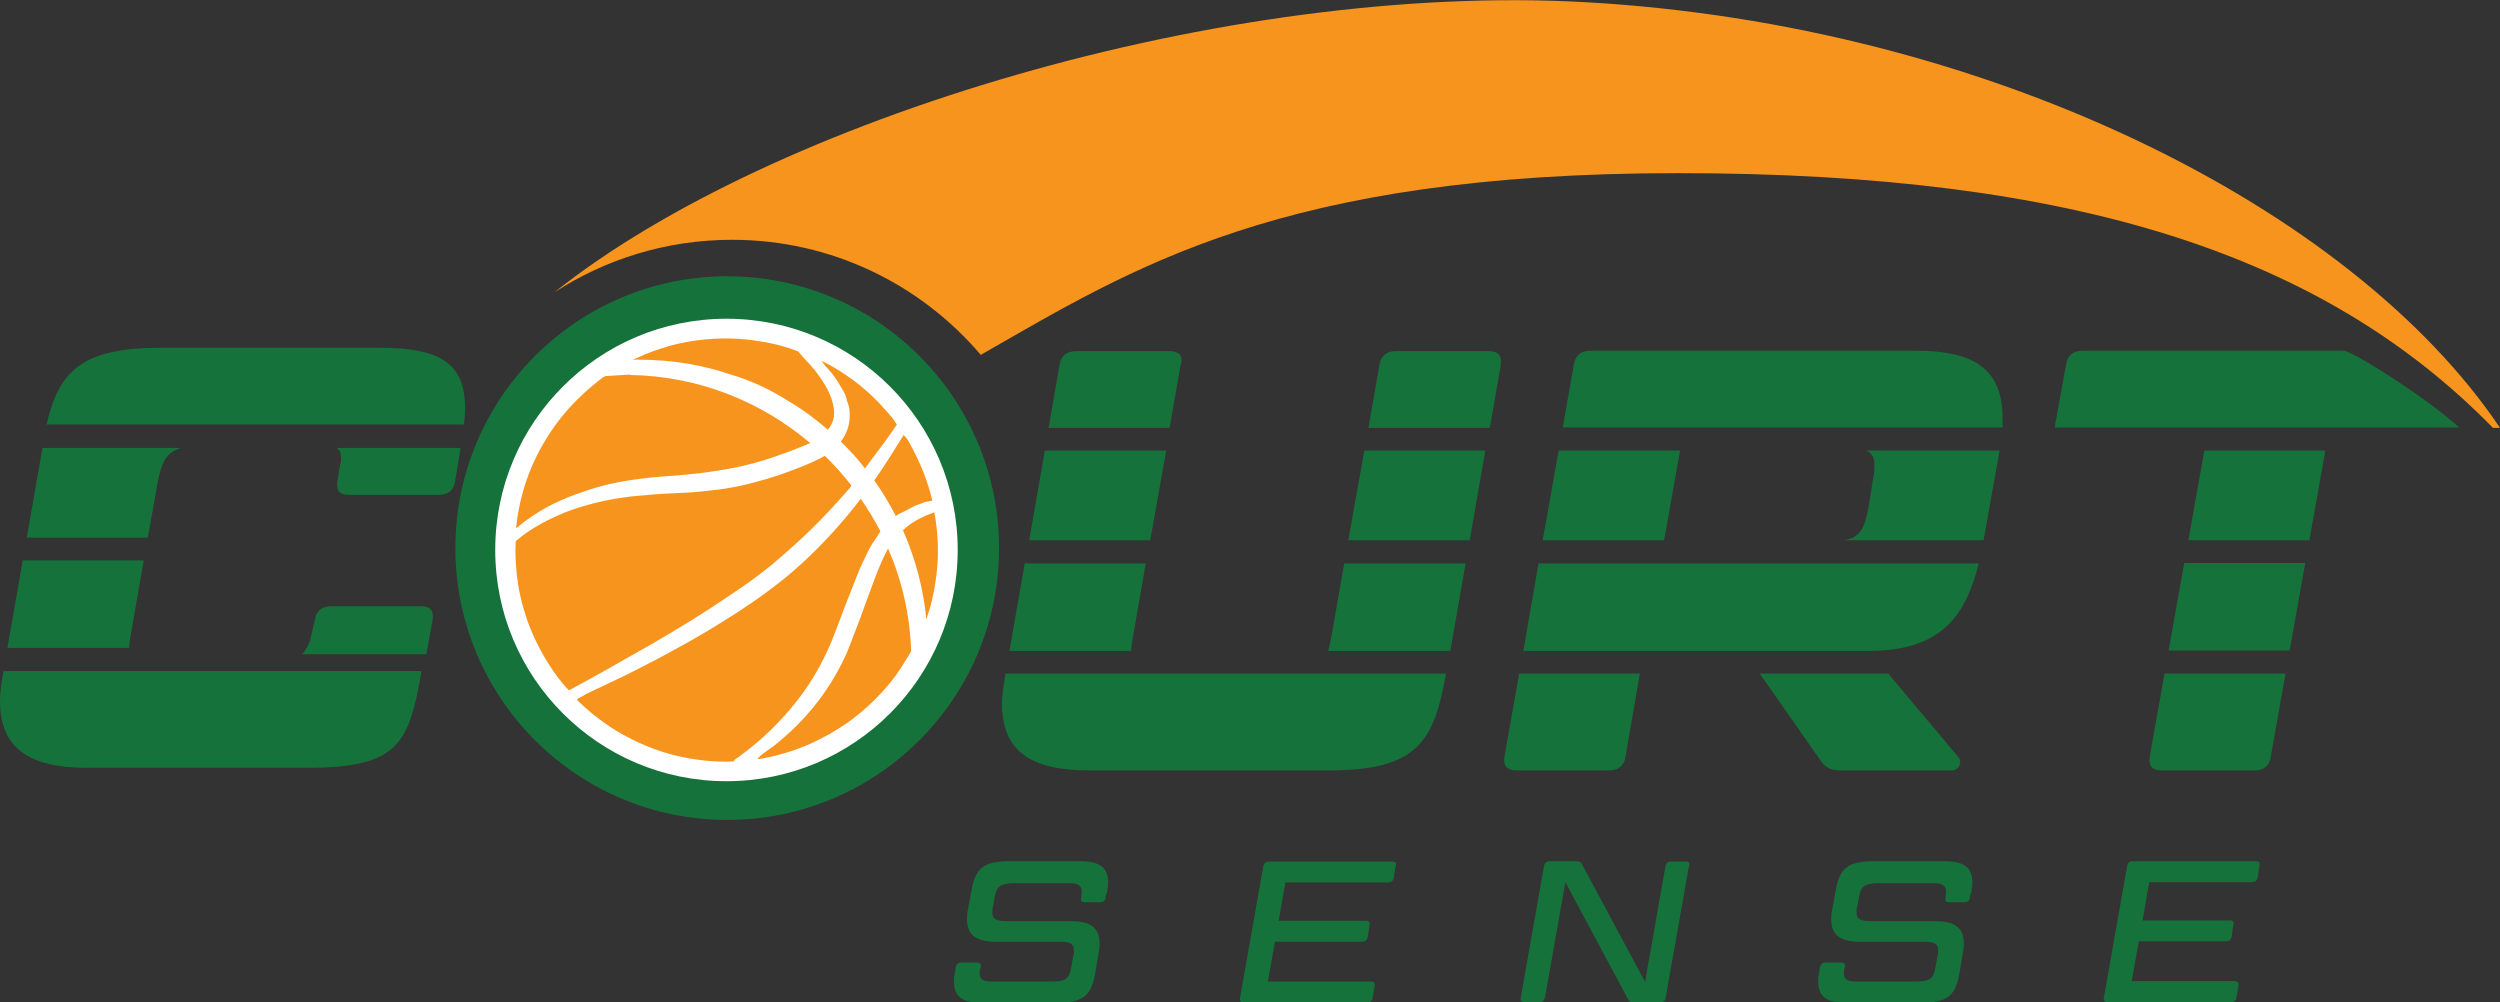 <svg xmlns="http://www.w3.org/2000/svg" id="Layer_1" viewBox="0 0 671.4 269.2"><rect x="0" y="0" width="671.4" height="269.2" fill="#333333" stroke="none"/><defs><style>      .st0 {        fill: #16723b;      }      .st1 {        fill: #fff;      }      .st2 {        fill: #f7941d;      }    </style></defs><path class="st0" d="M297.3,239.7c.2-1,.3-1.9.3-2.7,0-4.1-2.3-5.7-7.6-5.7h-19.1c-7.5,0-9.1,2.6-10.1,8.3l-.9,5c-.2.8-.2,1.6-.2,2.3,0,4.1,2.4,6,7.4,6h17.2c3.1,0,4.1.5,4.1,2.3s0,1-.2,1.7l-.5,2.8c-.5,3.2-1.5,3.9-5.4,3.9h-16.3c-2,0-2.9-.7-2.9-2.2s0-.6.1-1l.2-.8c.2-.7-.3-1.1-1-1.1h-4.3c-.7,0-1.2.4-1.4,1.1l-.2,1.2c-.2,1-.3,1.9-.3,2.8,0,4.1,2.3,5.7,7.6,5.7h20.3c7.5,0,9.1-2.6,10.1-8.3l.9-5.4c.2-.8.2-1.6.2-2.3,0-4-2.4-5.9-7.4-5.9h-17.2c-3.1,0-4.2-.5-4.2-2.3s.1-1,.2-1.7l.4-2.3c.5-3.1,1.6-3.9,5.4-3.9h15.1c1.9,0,2.9.7,2.9,2.2s0,.6-.1,1v.8c-.2.7,0,1.1.8,1.1h4.3c.8,0,1.3-.4,1.4-1.1l.2-1.1ZM374.9,232.5c.2-.8-.2-1.1-.9-1.1h-33.3c-.8,0-1.2.4-1.4,1.1l-6.3,35.6c-.1.8.2,1.1,1,1.1h33.3c.7,0,1.2-.4,1.3-1.1l.6-3.4c.1-.7-.3-1.1-1-1.1h-27.7l1.9-10.7h23.5c.7,0,1.2-.4,1.4-1.1l.5-3.4c.2-.8-.2-1.1-.9-1.1h-23.5l1.8-10.3h27.7c.7,0,1.2-.4,1.4-1.1l.5-3.4ZM453.7,232.5c.2-.8-.2-1.1-.9-1.1h-4.1c-.8,0-1.2.4-1.4,1.1l-5.5,31.2-16.9-31.5c-.3-.6-.6-.9-1.5-.9h-7.3c-.8,0-1.2.4-1.4,1.1l-6.3,35.6c-.1.8.2,1.1,1,1.1h4.1c.8,0,1.2-.4,1.4-1.1l5.5-31.1,16.8,31.4c.3.6.6.9,1.5.9h7.3c.8,0,1.2-.4,1.3-1.1l6.3-35.6ZM529.4,239.7c.2-1,.3-1.9.3-2.7,0-4.1-2.3-5.7-7.6-5.7h-19.1c-7.5,0-9.1,2.6-10.1,8.3l-.9,5c-.2.8-.2,1.6-.2,2.3,0,4.1,2.4,6,7.4,6h17.2c3.1,0,4.1.5,4.1,2.3s0,1-.2,1.7l-.5,2.8c-.5,3.2-1.5,3.9-5.4,3.9h-16.3c-2,0-2.9-.7-2.9-2.2s0-.6.1-1l.2-.8c.2-.7-.3-1.1-1-1.1h-4.3c-.7,0-1.2.4-1.4,1.1l-.2,1.2c-.2,1-.3,1.9-.3,2.8,0,4.1,2.3,5.7,7.6,5.7h20.3c7.5,0,9.1-2.6,10.1-8.3l.9-5.4c.2-.8.2-1.6.2-2.3,0-4-2.4-5.9-7.4-5.9h-17.2c-3.1,0-4.2-.5-4.2-2.3s.1-1,.2-1.7l.4-2.3c.5-3.1,1.6-3.9,5.4-3.9h15.1c1.9,0,2.9.7,2.9,2.2s0,.6-.1,1v.8c-.2.7,0,1.1.8,1.1h4.3c.8,0,1.3-.4,1.4-1.1l.2-1.1ZM606,231.3h-33.3c-.8,0-1.2.4-1.4,1.1l-6.3,35.6c-.1.8.2,1.1,1,1.1h33.3c.7,0,1.2-.4,1.3-1.1l.6-3.4c.1-.7-.3-1.1-1-1.1h-27.7l1.9-10.7h23.5c.7,0,1.2-.4,1.4-1.1l.5-3.4c.2-.8-.2-1.1-.9-1.1h-23.5l1.8-10.3h27.7c.7,0,1.2-.4,1.4-1.1l.5-3.4c.2-.8-.2-1.1-.9-1.1"></path><path class="st2" d="M671.4,114.9C631.5,55.6,533.6,6.7,426,.6c-96.8-5.5-218.9,31.5-277.1,77.9,13.7-8.9,30.1-14.1,47.7-14.1,26.8,0,50.7,12,66.8,30.9,40.8-23.3,80.3-48.8,187.3-48.8s173.5,22.1,218.8,68.4h2Z"></path><path class="st0" d="M587.7,145.1h32.5l4.3-24.1h-32.5l-4.3,24.1ZM582.4,174.7h32.5l4.2-23.5h-32.5l-4.2,23.5ZM577.3,203.4c-.3,2.3.8,3.5,3.2,3.5h25.1c2.3,0,3.9-1.3,4.2-3.5l4-22.5h-32.5l-4,22.5ZM495.1,145.1h37.6c.2-.9.3-1.8.5-2.7l3.8-21.4h-35.8c1.6.7,2.2,1.9,2.2,4s-.2,2.6-.5,4.4l-1.1,6.9c-1.1,5.8-2.3,8.1-6.7,8.8M507.1,180.9h-34.5l16.3,23.3c1.5,2.1,2.7,2.7,5.8,2.7h29.5c1.8,0,2.9-2.1,1.8-3.5l-18.9-22.5ZM93.7,132.9h24.2c2.4,0,4-1.3,4.3-3.5l1.5-9.1h-33.2c.8.6,1.1,1.5,1.1,2.7s0,1-.2,1.4l-.8,5c-.3,2.3.6,3.5,3.1,3.5M81.2,175.7h33.3s1.7-9.4,1.7-9.4c.3-2.3-.6-3.5-3.1-3.5h-24.2c-2.4,0-4,1.3-4.3,3.5l-1.1,4.7s0,0,0,0c0,1.2-1.6,4-2.3,4.6M113.2,180.2H.9v.3c-.5,2.7-.9,5.3-.9,7.7,0,12.6,7.6,18,23.4,18h58.9c24.6,0,27.4-6.3,30.8-25.3v-.8ZM38.5,150.5H6.1l-4.1,23.5h32.7c0-1.1.2-2.4.5-4l3.4-19.5ZM48.3,120.3H11.4l-4.2,24.1h32.5l2.6-14.6c1-5.6,2.4-8.3,6.1-9.4M124.6,114.1c.2-1.6.3-3,.3-4.4,0-12.1-6.6-16.3-22.9-16.3h-58.9c-21.1,0-27.3,6.3-30.6,20.6h112ZM268.3,147.2c0-40.3-32.7-73-73-73s-73,32.7-73,73,32.7,73,73,73,73-32.7,73-73M388.4,180.9h-118.4v.3c-.5,2.9-.9,5.5-.9,7.7,0,12.6,7.4,18,23.4,18h64.4c23.7,0,28.2-7.7,31.4-25.8v-.3ZM307.7,151.3h-32.5l-4.1,23.5h32.7c0-1.1.2-2.4.5-4l3.4-19.5ZM313.1,121h-32.5l-4.2,24.1h32.5l4.3-24.1ZM317.2,97.8c.5-2.3-.6-3.5-3.1-3.5h-24.9c-3.2,0-4.3,1.7-4.6,3.5l-3,17.1h32.5l3-17.1ZM393.6,151.3h-32.6l-3.4,19.5c-.3,1.6-.6,2.8-.9,4h32.8l4.1-23.5ZM399,121h-32.6l-4.3,24.1h32.6l4.2-24.1ZM403,97.8c.5-2.3-.8-3.5-3.1-3.5h-25.1c-2.4,0-3.9,1.3-4.3,3.5l-3,17.1h32.6l3-17.1ZM440.4,180.9h-32.4l-4,22.5c-.3,2.3.8,3.5,3.2,3.5h25c2.4,0,4-1.3,4.3-3.5l3.9-22.5ZM531.3,151.3h-118.1l-4.1,23.5h92.8c19.8,0,26.1-9.8,29.5-23.5M451.2,121h-32.6l-4.3,24.1h32.6l4.3-24.1ZM537.8,114.8c0-.9,0-1.7,0-2.6,0-12.6-7.1-18-23-18h-87.8c-2.4,0-3.9,1.3-4.3,3.5l-3,17.1h118.1ZM660.4,114.8c-7.9-7.3-26.2-19.1-30.7-20.6h-70.5c-2.4,0-3.9,1.2-4.3,3.5l-3.1,17.1h108.6Z"></path><path class="st2" d="M195,205.7c32.2,0,58.3-26.1,58.3-58.3s-26.1-58.3-58.3-58.3-58.3,26.1-58.3,58.3,26.1,58.3,58.3,58.3"></path><path class="st1" d="M250.9,137.4c1.1,5.9,1.3,11.8.5,17.7-.5,3.8-1.3,7.5-2.6,11.1,0,.1,0,.2,0,.3-.8-8.5-3-16.6-6.3-24.1,2.3-2.2,5.1-3.6,8.1-4.7.2,0,.4-.1.5-.3M250.2,134.5c-.8.2-1.8.2-2.5.6-.9.4-1.9.6-2.7,1.1-1.2.7-2.5,1.3-3.7,1.9-.1,0-.2.1-.3.2-.1.1-.3.2-.4.3-1.7-3.3-3.7-6.6-5.8-9.6,2.8-3.9,5.3-8.1,7.9-12.2,1,1,1.6,2.2,2.2,3.4,2.4,4.4,4.2,9,5.4,13.9,0,.1,0,.3,0,.4M240.8,114.1c-2.6,4-5.7,7.8-8.5,11.7-2-2.6-4.2-5-6.5-7.2,2-2.6,2.7-5.5,2.3-8.8-.1-1-.6-1.8-.8-2.8-.3-1.5-1.3-2.7-2-4-.8-1.3-1.7-2.6-2.8-3.8-.7-.7-1.3-1.5-1.9-2.3,2.8,1.3,5.5,3,8,4.8,3.3,2.4,6.3,5.1,9,8.2,1.2,1.3,2.4,2.6,3.3,4.2M218.6,99.1c2.2,2.9,4.3,5.9,5.1,9.4.6,2.4.4,4.7-1.2,6.7,0,0-.1.1-.2.2-3.3-2.9-6.8-5.5-10.6-7.7-1.2-.8-2.5-1.5-3.7-2.2-3.6-2-7.4-3.6-11.4-4.8-7.8-2.7-16.2-4.1-24.9-4.1s-1.2,0-1.8,0c.3-.1.6-.3,1-.4,5.8-2.7,11.8-4.4,18.1-5,4.9-.5,9.8-.4,14.7.4,3.3.5,6.5,1.2,9.6,2.4.4.1.7.3,1.1.4,1.3,1.7,2.9,3.1,4.2,4.8M169.2,100.7c18.5.3,35.3,7.2,48.4,18.3-2.2.9-4.3,1.8-6.6,2.6-1.9.7-3.8,1.4-5.8,2-3.7,1.1-7.4,2-11.2,2.6-2.1.3-4.2.7-6.3.9-3.4.4-6.7.7-10.1.9-3.9.3-7.7.8-11.5,1.5-3.8.7-7.4,1.8-11,3.1-6,2.1-11.6,5.1-16.5,9.3.2-2.3.6-4.6,1.1-6.9,1.9-8.5,5.7-16.2,11.1-23,3.3-4.1,7.1-7.6,11.2-10.7.2-.1.4-.2.6-.3,2.2-.1,4.3-.3,6.5-.4M138.3,145.4c.1,0,.3-.1.4-.2,3.3-2.9,7.2-5,11.2-6.8,2.2-1,4.5-1.8,6.9-2.5,3.7-1.1,7.5-1.9,11.4-2.4,2-.3,4.1-.4,6.2-.6,4.6-.5,9.3-.4,14-.9,2.9-.3,5.8-.6,8.7-1.2,1.8-.3,3.5-.7,5.3-1.2,4.3-1.1,8.5-2.5,12.7-4.2,2.2-.9,4.4-1.8,6.4-3,2.6,2.5,4.9,5.1,7.1,7.9,0,.3-.2.5-.5.9-3.4,3.9-6.9,7.7-10.6,11.3-3.2,3.1-6.5,6-9.9,8.9-5.4,4.5-11.3,8.3-17.2,12.2-5.4,3.5-10.9,6.8-16.5,10-7,4-14,8-21.1,11.8-2.1-2.1-3.8-4.5-5.4-7-2.4-3.8-4.4-7.8-5.9-12.1-1.3-3.9-2.3-7.9-2.7-12-.3-3-.5-5.9-.3-8.9M155,187.7c1-.4,1.9-1.1,2.8-1.5,3.5-1.7,7-3.3,10.5-5,7.4-3.7,14.7-7.6,21.8-11.8,5.6-3.4,11.2-6.9,16.5-10.9,6.3-4.6,11.9-9.9,17.2-15.7,2.5-2.8,4.9-5.6,7.1-8.5,0-.1.2-.3.3-.3,1.9,2.7,3.6,5.6,5.2,8.6,0,.2,0,.3-.2.5-.9,1.5-2,2.8-2.8,4.4-1.1,2.3-2.3,4.6-3.2,7-2,5-3.9,9.9-5.8,15-2.5,6.7-5.8,12.9-10.2,18.5-4.5,5.8-9.8,10.9-15.7,15.2-.5.4-1.2.6-1.5,1.3-4.3.2-8.6-.2-12.8-1-5.9-1.1-11.4-3.2-16.7-6.1-4.5-2.5-8.6-5.6-12.3-9.2-.1-.1-.2-.3-.2-.4M203.6,203.6c1.3-1.4,3-2.3,4.5-3.5,7.9-6.3,14.2-14,18.6-23.2,1-2.1,1.8-4.2,2.6-6.4,2.7-6.7,4.8-13.6,7.7-20.2.5-1,1-2,1.5-3,0,0,0,0,0,0,3.7,8.5,5.9,17.8,6.2,27.6-.5.9-1.1,1.9-1.7,2.8-1.4,2.4-3.1,4.7-4.9,6.8-3.1,3.6-6.6,6.8-10.5,9.6-3.2,2.2-6.5,4.1-10.1,5.7-4.1,1.8-8.4,3.1-12.8,3.9-.4,0-.9.3-1.3,0M257.2,147.7c0-34.3-27.8-62.1-62.1-62.1s-62.1,27.8-62.1,62.1,27.8,62.1,62.1,62.1,62.1-27.8,62.1-62.1"></path></svg>